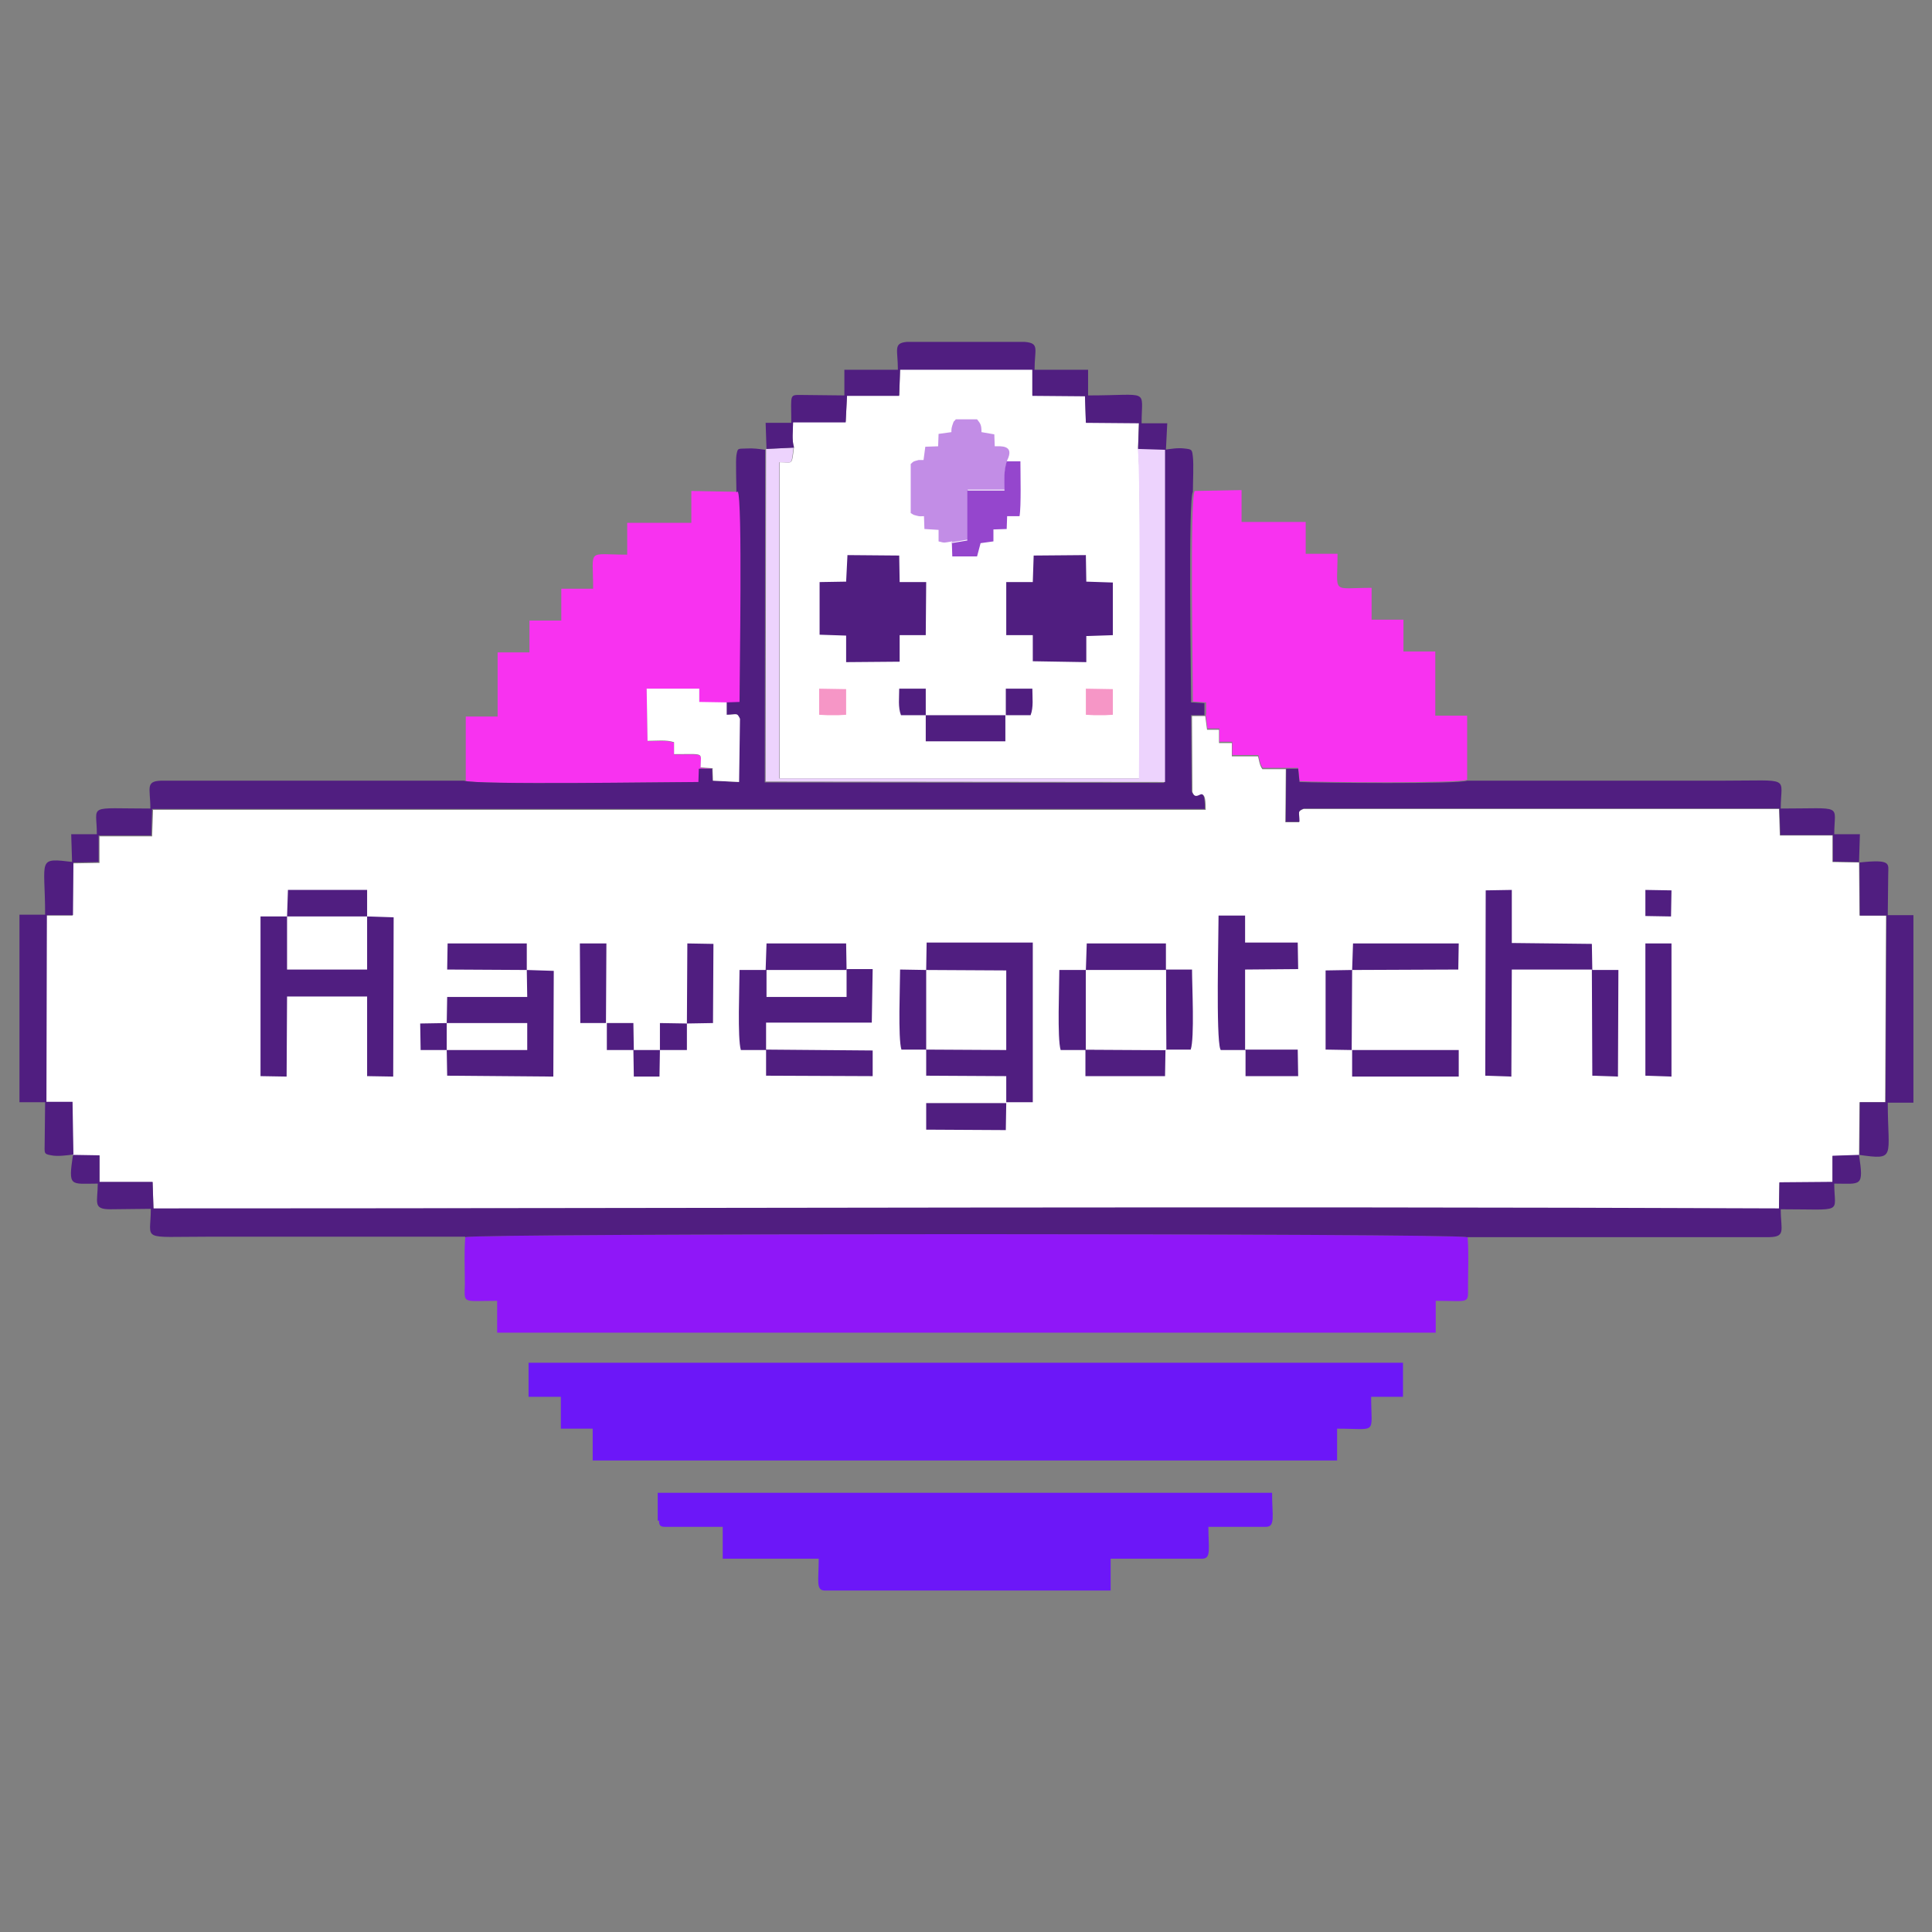 <?xml version="1.0" encoding="UTF-8"?>
<!DOCTYPE svg PUBLIC "-//W3C//DTD SVG 1.1//EN" "http://www.w3.org/Graphics/SVG/1.1/DTD/svg11.dtd">
<!-- Creator: CorelDRAW 2020 (64-Bit) -->
<svg xmlns="http://www.w3.org/2000/svg" xml:space="preserve" width="33.867mm" height="33.867mm" version="1.1" style="shape-rendering:geometricPrecision; text-rendering:geometricPrecision; image-rendering:optimizeQuality; fill-rule:evenodd; clip-rule:evenodd"
viewBox="0 0 43.68 43.68"
 xmlns:xlink="http://www.w3.org/1999/xlink"
 xmlns:xodm="http://www.corel.com/coreldraw/odm/2003">
 <rect x="0" y="0" width="43.68" height="43.68" fill="#808080" stroke="none"/>
 <defs>
  <style type="text/css">
   <![CDATA[
    .fil9 {fill:none}
    .fil4 {fill:#501E80}
    .fil2 {fill:#6C17F8}
    .fil1 {fill:#8F17F8}
    .fil7 {fill:#9546CD}
    .fil6 {fill:#C28DE6}
    .fil5 {fill:#EDD3FD}
    .fil8 {fill:#F696C6}
    .fil3 {fill:#F832F0}
    .fil0 {fill:white}
   ]]>
  </style>
   <clipPath id="id0">
    <path d="M-0 0l43.68 0 0 43.68 -43.68 0 0 -43.68z"/>
   </clipPath>
 </defs>
 <g id="Слой_x0020_1">
  <g>
  </g>
  <g style="clip-path:url(#id0)">
   <g>
    <g id="_2633483636368">
     <path class="fil0" d="M1.65 19.5l-0.01 1.2 -0.59 0 -0.01 4.22 0.59 0 0.02 1.2 0.6 0.01 -0 0.6 1.2 0 0.02 0.6c12.22,0 24.54,-0.05 36.75,0l0.01 -0.59 1.2 -0.01 0 -0.59 0.6 -0.02 0.01 -1.2 0.58 0 0.02 -4.22 -0.6 0 -0.01 -1.2 -0.6 -0.01 0 -0.6 -1.19 -0 -0.02 -0.6 -10.75 0c-0.15,0.06 -0.1,0.08 -0.1,0.3l-0.31 0 0.01 -1.2 -0.53 -0c-0.07,-0.09 -0.08,-0.25 -0.1,-0.29l-0.59 -0 0 -0.3 -0.29 0 -0 -0.3 -0.27 -0 -0.04 -0.31 -0.3 0 0.01 1.72c0.13,0.32 0.3,-0.26 0.3,0.4l-23.8 -0 -0.02 0.6 -1.19 0 0 0.6 -0.6 0.01z"/>
     <path class="fil0" d="M17.95 10.12c-0.05,0.42 -0.03,0.33 -0.32,0.33l0 7.15 8.13 0c0,-0.59 0.05,-7.08 -0.03,-7.47l0.02 -0.58 -1.2 -0.01 -0.02 -0.6 -1.19 -0.01 -0 -0.59 -2.99 0 -0.02 0.59 -1.18 0 -0.03 0.6 -1.19 0c0,0.21 -0.04,0.38 0.02,0.57z"/>
     <path class="fil1" d="M33.16 27.97c-0.15,-0.09 -22.49,-0.09 -22.64,0 -0.03,0.35 -0.01,0.71 -0.01,1.06 -0.01,0.46 -0.07,0.38 0.73,0.38l0 0.72 21.22 0 0 -0.72c0.78,0 0.73,0.08 0.73,-0.33 -0,-0.36 0.02,-0.76 -0.01,-1.11z"/>
     <path class="fil2" d="M11.96 31.58l0.72 0 0 0.72 0.72 0 0 0.72 16.83 0 0 -0.72c0.93,0 0.77,0.15 0.77,-0.72l0.72 0 0 -0.77 -19.77 0 0 0.77z"/>
     <path class="fil3" d="M27.26 16.16l0.04 0.31 0.27 0 0 0.3 0.29 0 0 0.3 0.59 0c0.02,0.05 0.03,0.21 0.1,0.29l0.53 0 0.27 -0 0.03 0.3c0.45,0.03 3.6,0.05 3.79,-0.03l0 -1.45 -0.72 0 0 -1.45 -0.72 0 0 -0.72 -0.72 0 0 -0.72c-0.93,0 -0.77,0.16 -0.77,-0.77l-0.72 0 0 -0.72 -1.45 0 0 -0.72 -1.06 0.02c-0.11,0.18 -0.04,4.18 -0.04,4.76l0.3 0.02 -0 0.27z"/>
     <path class="fil3" d="M10.51 17.65c0.24,0.1 4.62,0.03 5.3,0.03l0.01 -0.3 0.3 0 -0.28 -0.02c-0,-0.35 0.12,-0.3 -0.6,-0.3l0 -0.27c-0.18,-0.06 -0.41,-0.03 -0.6,-0.03l-0.02 -1.18 1.19 0 0 0.3 0.62 0.01 0.3 -0.01c0,-0.58 0.07,-4.58 -0.04,-4.76l-1.06 -0.02 0 0.72 -1.45 0 0 0.72c-0.93,0 -0.77,-0.16 -0.77,0.77l-0.72 0 0 0.72 -0.72 0 0 0.72 -0.72 0 0 1.45 -0.72 0 0 1.45z"/>
     <path class="fil4" d="M10.52 27.97c0.15,-0.09 22.49,-0.09 22.64,0l6.77 0c0.47,0.01 0.33,-0.14 0.33,-0.63 1.46,0 1.21,0.11 1.21,-0.58 0.61,0 0.67,0.09 0.56,-0.65l-0.6 0.02 0 0.59 -1.2 0.01 -0.01 0.59c-12.21,-0.05 -24.53,0 -36.75,0l-0.02 -0.6 -1.2 -0 0 -0.6 -0.6 -0.01c-0.11,0.74 -0.06,0.65 0.56,0.65 0,0.42 -0.12,0.58 0.28,0.58 0.3,0 0.62,-0.01 0.92,-0.01 0,0.74 -0.27,0.63 1.3,0.63 1.93,0 3.86,0 5.8,0z"/>
     <path class="fil4" d="M16.68 11.11c0.11,0.18 0.04,4.18 0.04,4.76l-0.3 0.01 -0 0.28c0.23,0 0.23,-0.06 0.3,0.09l-0.02 1.43 -0.59 -0.03 -0.01 -0.27 -0.3 0 -0.01 0.3c-0.67,0 -5.06,0.07 -5.3,-0.03l-6.76 -0c-0.47,-0.01 -0.33,0.14 -0.33,0.63 -1.46,0 -1.21,-0.11 -1.21,0.58l-0.58 0 0.02 0.64 0.6 -0.01 -0 -0.6 1.19 -0 0.02 -0.6 23.8 0c0,-0.66 -0.17,-0.08 -0.3,-0.4l-0.01 -1.72 0.3 -0 0 -0.27 -0.3 -0.02c0,-0.58 -0.07,-4.58 0.04,-4.76 0,-0.21 0.02,-0.61 0,-0.79 -0.02,-0.17 -0.02,-0.17 -0.19,-0.19 -0.15,-0.02 -0.32,0.01 -0.46,0.03l0 7.53 -9.03 -0.01 0.01 -7.52c-0.13,-0.02 -0.28,-0.04 -0.42,-0.03 -0.2,0.01 -0.2,-0.02 -0.23,0.15 -0.02,0.11 0,0.68 0,0.84z"/>
     <path class="fil2" d="M14.9 34.38c0,0.11 0.03,0.14 0.14,0.14l1.3 0 0 0.72 2.17 0c0,0.5 -0.07,0.72 0.14,0.72l6.46 0 0 -0.72 2.07 0c0.21,0 0.14,-0.23 0.14,-0.72l1.3 0c0.22,0 0.14,-0.25 0.14,-0.77l-13.89 0 0 0.63z"/>
     <path class="fil4" d="M20.94 21.93l-0.59 -0.01c0,0.37 -0.05,1.55 0.03,1.81l0.56 0 0 0.59 1.81 0.01 0 0.59 0.6 0 -0 -3.61 -2.4 0 -0.01 0.61z"/>
     <path class="fil4" d="M42.03 19.5l0.02 -0.64 -0.58 0c0,-0.69 0.24,-0.58 -1.21,-0.58 0,-0.74 0.27,-0.63 -1.3,-0.63l-5.79 0c-0.18,0.08 -3.33,0.05 -3.79,0.03l-0.03 -0.3 -0.27 0 -0.01 1.2 0.31 0c0,-0.22 -0.06,-0.24 0.1,-0.3l10.75 -0 0.02 0.6 1.19 0 -0 0.6 0.6 0.01z"/>
     <path class="fil5" d="M26.35 10.15l-0.63 -0.02c0.08,0.39 0.03,6.89 0.03,7.47l-8.13 0 0 -7.15c0.3,-0 0.27,0.09 0.32,-0.33l-0.62 0.03 -0.01 7.52 9.03 0.01 -0 -7.53z"/>
     <path class="fil4" d="M19.14 21.93l-0.01 -0.6 -1.8 0 -0.02 0.6 -0.59 0c0,0.37 -0.05,1.54 0.03,1.81l0.57 0 0 0.58 2.41 0.01 0 -0.58 -2.41 -0.02 0 -0.61 2.39 0 0.02 -1.21 -0.6 0z"/>
     <path class="fil4" d="M17.33 10.15l0.62 -0.03c-0.05,-0.19 -0.02,-0.36 -0.02,-0.57l1.19 -0 0.03 -0.6 1.18 -0 0.02 -0.59 2.99 -0 0 0.59 1.19 0.01 0.02 0.6 1.2 0.01 -0.02 0.58 0.63 0.02 0.03 -0.6 -0.58 0c0,-0.8 0.21,-0.63 -1.21,-0.63l0 -0.58 -1.21 0c0,-0.47 0.12,-0.6 -0.22,-0.63l-1.33 0 -1.34 0c-0.31,0.03 -0.2,0.17 -0.2,0.63l-1.21 0 0 0.58c-0.31,0 -0.62,-0.01 -0.92,-0.01 -0.34,0 -0.28,-0.05 -0.28,0.63l-0.58 0 0.02 0.6z"/>
     <polygon class="fil4" points="8.3,20.72 8.3,21.92 6.49,21.92 6.49,20.72 5.89,20.72 5.89,24.33 6.48,24.34 6.49,22.53 8.3,22.53 8.3,24.33 8.89,24.34 8.9,20.74 "/>
     <polygon class="fil4" points="11.91,21.93 11.92,22.54 10.11,22.54 10.1,23.13 9.5,23.14 9.51,23.74 10.1,23.74 10.11,24.32 12.51,24.34 12.52,21.95 "/>
     <polygon class="fil4" points="33.58,24.32 34.17,24.34 34.18,21.92 35.99,21.92 36,24.32 36.58,24.34 36.59,21.93 36,21.93 35.99,21.34 34.18,21.32 34.18,20.12 33.59,20.13 "/>
     <polygon class="fil4" points="19.13,13.15 18.53,13.16 18.53,14.35 19.13,14.37 19.13,14.97 20.34,14.96 20.34,14.36 20.93,14.36 20.94,13.16 20.34,13.16 20.33,12.56 19.16,12.55 "/>
     <polygon class="fil4" points="23.35,13.16 22.75,13.16 22.75,14.36 23.35,14.36 23.35,14.95 24.56,14.97 24.56,14.38 25.16,14.36 25.16,13.17 24.56,13.15 24.55,12.55 23.37,12.56 "/>
     <path class="fil4" d="M42.03 26.11c0.85,0.12 0.65,0.06 0.65,-1.18l0.58 0 0 -4.24 -0.58 0c0,-0.31 0.01,-0.62 0.01,-0.92 -0,-0.24 0.09,-0.35 -0.65,-0.27l0.01 1.2 0.6 0 -0.02 4.22 -0.58 0 -0.01 1.2z"/>
     <path class="fil4" d="M1.66 26.11l-0.02 -1.2 -0.59 0 0.01 -4.22 0.59 0 0.01 -1.2c-0.84,-0.1 -0.64,-0.08 -0.64,1.19l-0.58 0 0 4.24 0.58 0c0,0.31 -0.01,0.62 -0.01,0.92 0,0.23 -0.03,0.25 0.15,0.28 0.13,0.03 0.38,-0 0.5,-0.02z"/>
     <path class="fil6" d="M21.52 12.26l0.36 -0.06 -0 -1.13 0.84 -0c0,-0.28 -0.02,-0.41 0.05,-0.66 0.18,-0.36 -0.16,-0.32 -0.28,-0.32l-0.01 -0.27 -0.29 -0.05c-0,-0.16 -0.02,-0.19 -0.1,-0.29l-0.48 0c-0.07,0.09 -0.03,0 -0.08,0.14 -0.02,0.07 -0.02,0.08 -0.02,0.15l-0.29 0.04 -0.01 0.28 -0.29 0.01 -0.04 0.3c-0.02,0 -0.09,-0 -0.11,0 -0.14,0.04 -0.1,0.02 -0.18,0.09l0 1.11c0.09,0.05 0.03,0.03 0.14,0.06 0.07,0.02 0.09,0.01 0.16,0.01l0.01 0.29 0.32 0.02 0 0.26c0.15,0.04 0.11,0.03 0.31,-0z"/>
     <path class="fil4" d="M26.36 21.93l0 1.81 -1.81 -0.01 0 -1.8 -0.6 0c0,0.37 -0.05,1.55 0.03,1.81l0.56 0 0 0.59 1.8 0 0.01 -0.6 0.57 0c0.09,-0.26 0.03,-1.45 0.03,-1.81l-0.6 -0z"/>
     <polygon class="fil0" points="26.36,21.93 24.55,21.93 24.55,23.73 26.37,23.74 "/>
     <path class="fil4" d="M27.6 23.74l0.56 0 0 0.59 1.19 0 -0.01 -0.6 -1.19 -0 0 -1.81 1.2 -0.01 -0.01 -0.6 -1.19 -0 0 -0.61 -0.6 0c-0,0.48 -0.06,2.75 0.04,3.02z"/>
     <polygon class="fil0" points="20.94,21.93 20.94,23.73 22.75,23.74 22.75,21.94 "/>
     <path class="fil0" d="M16.11 17.38l0.01 0.27 0.59 0.03 0.02 -1.43c-0.07,-0.15 -0.07,-0.09 -0.3,-0.09l0 -0.28 -0.62 -0.01 -0 -0.3 -1.19 0 0.02 1.18c0.19,-0 0.42,-0.03 0.6,0.03l0 0.27c0.72,0 0.6,-0.05 0.6,0.3l0.28 0.02z"/>
     <polygon class="fil4" points="30.57,21.93 29.97,21.94 29.97,23.73 30.57,23.74 30.57,24.34 32.98,24.34 32.98,23.74 30.56,23.74 "/>
     <path class="fil4" d="M20.37 16.17l0.56 0 0 0.59 1.8 -0 0 -0.59 0.57 0c0.07,-0.18 0.04,-0.4 0.04,-0.6l-0.6 0 0 0.6 -1.81 -0 0 -0.6 -0.6 0c0,0.2 -0.03,0.42 0.04,0.6z"/>
     <polygon class="fil4" points="37.2,24.32 37.79,24.34 37.79,21.33 37.2,21.33 "/>
     <path class="fil7" d="M21.52 12.26l0.01 0.32 0.56 0 0.08 -0.3 0.29 -0.04 -0 -0.27 0.3 -0.01 0.01 -0.29 0.28 0c0.04,-0.21 0.02,-0.98 0.02,-1.24l-0.31 0c-0.07,0.25 -0.05,0.38 -0.05,0.66l-0.84 0 0 1.13 -0.36 0.06z"/>
     <polygon class="fil4" points="30.57,21.93 32.97,21.92 32.98,21.33 30.59,21.33 "/>
     <polygon class="fil0" points="10.1,23.74 11.92,23.74 11.92,23.13 10.1,23.13 "/>
     <polygon class="fil0" points="19.14,21.93 17.33,21.93 17.33,22.54 19.14,22.54 "/>
     <polygon class="fil4" points="22.75,24.94 20.94,24.94 20.94,25.54 22.74,25.55 "/>
     <polygon class="fil4" points="11.91,21.93 11.91,21.33 10.12,21.33 10.11,21.92 "/>
     <polygon class="fil4" points="8.3,20.72 8.3,20.12 6.51,20.12 6.49,20.72 "/>
     <polygon class="fil4" points="24.55,21.93 26.36,21.93 26.36,21.33 24.57,21.33 "/>
     <polygon class="fil4" points="13.12,23.13 13.7,23.13 13.71,21.33 13.11,21.33 "/>
     <polygon class="fil4" points="15.53,23.14 16.12,23.13 16.13,21.34 15.54,21.33 "/>
     <polygon class="fil4" points="13.72,23.74 14.33,23.74 14.32,23.13 13.72,23.13 "/>
     <polygon class="fil4" points="15.53,23.14 14.92,23.13 14.92,23.74 15.53,23.74 "/>
     <polygon class="fil8" points="24.55,16.16 24.74,16.17 24.98,16.17 25.16,16.16 25.16,15.58 24.55,15.57 "/>
     <polygon class="fil8" points="18.52,16.16 18.71,16.17 18.95,16.17 19.13,16.16 19.13,15.58 18.52,15.57 "/>
     <polygon class="fil4" points="14.33,24.34 14.91,24.34 14.92,23.74 14.32,23.74 "/>
     <polygon class="fil4" points="37.2,20.71 37.78,20.72 37.79,20.13 37.2,20.12 "/>
    </g>
   </g>
  </g>
  <polygon class="fil9" points="-0,0 43.68,0 43.68,43.68 -0,43.68 "/>
 </g>
</svg>
